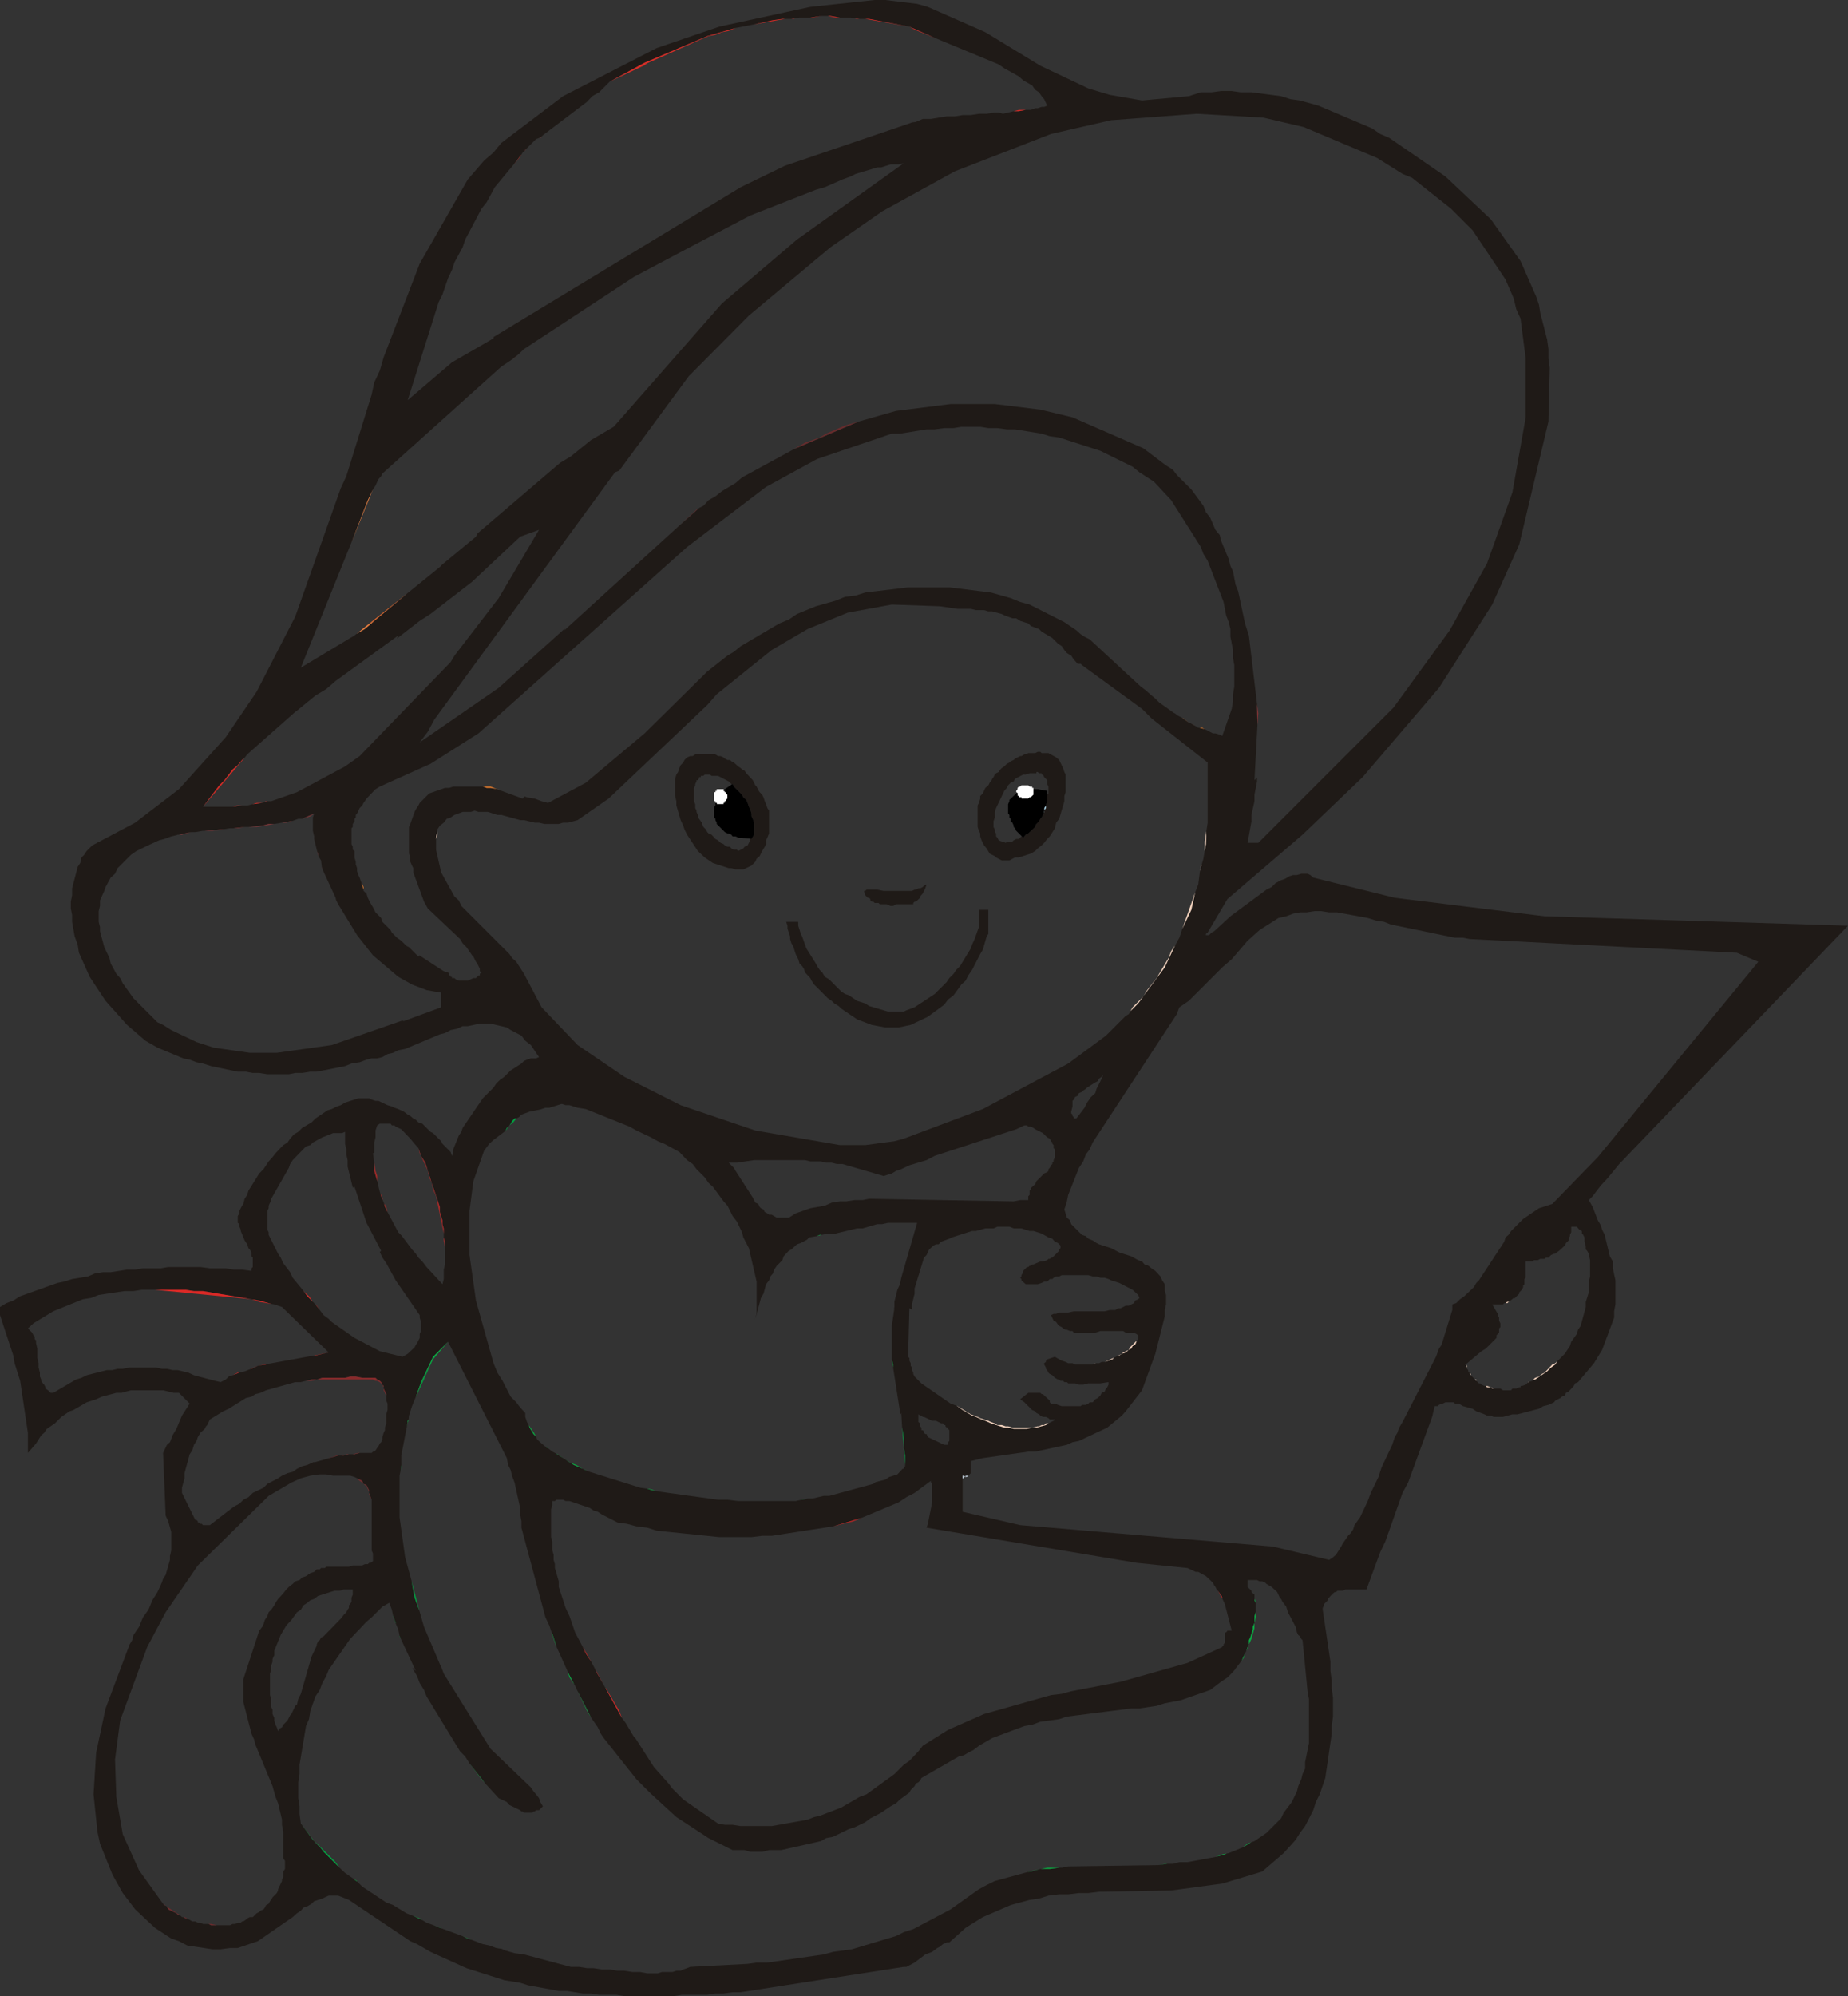 <?xml version="1.0" encoding="UTF-8" standalone="no"?>
<svg xmlns:xlink="http://www.w3.org/1999/xlink" height="232.45px" width="215.3px" xmlns="http://www.w3.org/2000/svg">
  <rect width="100%" height="100%" fill="#333333" stroke="none"/>
  <g transform="matrix(1.0, 0.0, 0.0, 1.0, -94.4, -29.85)">
    <path d="M248.0 42.15 L254.25 44.8 255.2 45.45 256.25 45.9 262.8 50.4 268.1 55.4 271.55 60.25 273.4 64.45 273.7 65.35 273.85 66.3 274.65 69.4 274.8 70.5 274.8 71.6 274.95 72.7 274.8 78.95 271.4 93.25 268.25 100.25 262.05 109.95 253.15 120.35 246.15 127.05 237.4 134.55 235.1 138.45 234.9 138.6 234.9 138.75 235.25 138.75 235.55 138.45 235.85 138.3 237.75 136.55 241.95 133.45 242.55 133.15 243.0 132.7 243.65 132.35 244.1 132.2 244.6 131.9 245.05 131.75 245.5 131.75 246.0 131.6 246.75 131.6 247.05 131.75 247.4 132.05 256.9 134.4 274.35 136.55 309.7 137.65 283.05 165.4 281.65 167.1 280.9 167.9 279.95 169.15 279.5 169.6 279.95 170.4 280.55 171.95 280.9 172.55 281.05 173.05 281.35 173.65 281.95 176.15 282.3 176.75 282.3 177.55 282.6 178.95 282.6 181.75 282.45 182.55 282.45 183.3 281.05 187.05 280.1 188.6 278.25 190.8 277.9 190.95 277.75 191.25 277.15 191.9 276.85 192.05 276.7 192.35 276.35 192.5 276.2 192.65 275.6 192.95 275.45 193.15 274.8 193.45 274.2 193.6 273.7 193.9 271.2 194.55 270.6 194.55 269.5 194.85 268.4 194.85 268.1 194.7 267.65 194.7 267.35 194.55 266.4 194.2 265.95 193.9 264.85 193.6 264.35 193.3 263.9 193.3 263.75 193.15 262.8 193.15 262.5 193.3 262.35 193.3 262.05 193.45 261.9 193.6 261.55 193.6 261.25 194.85 258.45 202.5 257.8 203.7 255.8 209.35 255.2 210.6 253.6 214.95 251.15 214.95 250.8 215.1 250.2 215.1 250.05 215.25 249.9 215.25 249.7 215.4 249.7 215.55 249.55 215.55 249.1 216.05 249.1 216.2 248.65 216.65 248.65 216.8 248.5 217.1 248.5 217.3 249.4 223.35 249.4 224.45 249.55 225.55 249.55 226.45 249.7 227.55 249.7 229.75 249.55 230.85 249.55 231.75 248.8 236.9 248.15 238.8 247.7 239.7 247.4 240.65 246.45 242.5 245.85 243.3 245.35 244.1 243.95 245.65 241.45 247.8 236.8 249.2 230.85 250.0 222.45 250.15 221.2 250.3 220.1 250.3 218.85 250.45 217.8 250.45 216.55 250.6 215.45 250.95 214.35 251.1 212.15 251.7 208.9 253.1 206.9 254.35 205.0 256.05 204.7 256.05 204.25 256.25 203.9 256.55 203.6 256.7 203.0 257.15 202.2 257.45 200.95 258.4 200.0 258.9 199.7 258.9 180.7 261.85 179.75 261.85 178.7 262.0 177.75 262.0 176.8 262.15 173.85 262.15 172.9 262.3 167.15 262.3 166.2 262.15 164.2 262.15 163.25 262.0 162.3 262.0 160.45 261.7 159.5 261.7 155.95 261.05 155.0 260.75 153.15 260.45 148.75 259.05 144.55 257.15 143.0 256.25 142.2 255.9 135.05 251.1 133.8 250.6 132.7 250.6 132.25 250.8 131.95 250.95 131.0 251.25 130.7 251.55 130.2 251.85 129.75 252.0 129.45 252.35 129.0 252.65 128.5 253.1 124.45 255.9 122.1 256.7 121.2 256.7 120.1 256.85 119.15 256.85 116.2 256.4 115.25 255.9 114.35 255.6 112.45 254.35 110.15 252.2 108.7 250.3 107.5 248.15 106.05 244.55 105.75 243.15 105.3 238.8 105.6 233.95 106.7 228.8 109.5 221.35 109.8 220.85 109.95 220.25 110.6 219.3 111.05 218.2 111.7 217.3 112.15 216.2 112.75 215.25 113.25 214.15 113.4 213.7 113.7 213.25 114.2 211.5 114.2 211.05 114.35 210.4 114.35 208.25 114.0 207.0 113.7 206.35 113.4 199.05 113.85 198.1 114.2 197.8 114.5 197.0 114.95 196.25 115.6 194.7 116.5 193.3 115.25 192.05 114.65 192.05 113.4 191.75 109.65 191.75 108.55 192.05 107.95 192.05 106.25 192.5 105.6 192.8 104.5 193.15 102.95 194.05 102.5 194.2 101.55 194.85 100.8 195.6 99.85 196.25 99.55 196.7 99.2 197.0 98.6 197.95 97.65 199.05 97.65 196.7 96.75 190.65 96.1 188.6 95.95 187.7 94.4 183.0 94.4 182.05 95.15 181.6 95.95 181.3 96.75 180.8 101.1 179.25 101.85 179.1 102.8 178.8 104.65 178.5 105.45 178.15 106.4 178.0 107.3 178.0 109.2 177.7 110.15 177.7 111.05 177.55 113.1 177.55 114.0 177.4 117.75 177.4 118.85 177.55 120.7 177.55 121.65 177.7 122.6 177.7 123.7 177.85 123.7 177.55 123.85 177.4 123.85 176.3 123.7 176.15 123.7 175.7 123.5 175.35 123.35 175.2 123.2 174.75 122.9 174.3 122.45 173.2 122.45 173.05 122.3 172.7 122.3 172.4 122.1 172.25 122.1 171.45 122.3 171.15 122.3 170.85 122.6 170.25 122.75 170.05 122.9 169.45 123.2 169.0 123.35 168.5 124.6 166.5 125.1 166.0 125.7 165.1 126.15 164.6 126.5 164.15 127.4 163.2 127.9 162.9 128.2 162.45 128.65 161.95 129.15 161.65 129.6 161.2 130.7 160.55 131.15 160.1 132.55 159.15 133.05 159.0 133.65 158.7 134.1 158.55 134.6 158.25 136.15 157.75 137.4 157.75 137.7 157.9 138.15 158.05 138.5 158.05 139.55 158.55 140.05 158.7 140.35 158.85 140.8 159.0 141.45 159.3 141.9 159.65 142.2 159.8 142.55 160.1 142.85 160.25 143.15 160.55 143.6 160.7 144.55 161.65 144.85 161.8 145.8 162.75 145.95 163.05 146.9 164.0 147.05 164.45 147.2 164.15 147.2 163.7 147.85 162.1 148.15 161.65 148.3 161.2 150.65 157.75 151.9 156.5 152.2 156.05 152.65 155.6 153.15 155.25 153.9 154.5 155.15 153.7 155.45 153.4 155.8 153.25 156.25 153.1 156.85 153.1 157.2 152.95 156.25 151.55 155.6 151.05 155.15 150.45 153.9 149.8 153.45 149.5 151.55 149.05 150.3 149.05 148.9 149.35 148.3 149.35 147.65 149.65 146.9 149.8 146.25 150.15 145.65 150.3 141.6 152.0 140.8 152.15 140.2 152.45 139.55 152.6 138.95 152.95 138.35 153.1 137.7 153.1 137.1 153.25 136.3 153.55 135.35 153.7 134.6 154.0 131.3 154.65 130.55 154.65 129.6 154.8 128.8 154.8 128.05 154.95 125.55 154.95 124.6 154.8 123.85 154.8 123.05 154.65 122.1 154.65 119.0 154.0 118.05 153.7 117.3 153.55 116.5 153.25 115.75 153.1 112.75 151.85 111.35 151.05 109.2 149.2 106.7 146.4 104.85 143.6 103.6 140.8 103.45 139.85 103.1 138.9 102.8 137.2 102.8 136.4 102.65 135.65 102.65 134.85 102.8 134.1 102.8 133.3 103.45 130.8 103.75 130.35 103.9 129.7 104.2 129.4 104.5 128.95 105.15 128.3 110.15 125.65 115.25 121.75 120.7 115.7 124.3 110.4 128.8 101.65 134.1 86.7 134.75 85.3 137.7 75.8 138.0 74.4 138.65 73.0 139.1 71.45 143.3 60.55 148.9 50.75 150.8 48.55 151.9 47.6 152.8 46.5 160.0 41.05 170.9 35.45 178.2 32.95 188.8 30.65 196.3 29.85 197.55 29.85 201.25 30.3 202.5 30.65 209.2 33.6 215.6 37.5 221.2 40.15 223.7 40.9 227.45 41.55 232.9 41.05 234.3 40.6 235.55 40.6 236.65 40.45 237.9 40.45 238.95 40.6 240.2 40.6 243.65 41.05 244.75 41.4 245.85 41.55 248.0 42.15 M240.9 114.25 L240.55 120.7 240.85 120.4 240.85 120.85 240.55 122.4 240.55 123.15 240.2 124.75 240.2 125.5 239.75 128.0 241.0 128.0 256.75 112.25 263.3 103.25 267.65 95.45 270.6 87.2 272.15 78.45 272.15 71.6 271.55 66.95 271.05 65.85 270.75 64.6 269.8 62.4 265.95 56.65 263.45 54.15 258.9 50.55 257.8 50.1 254.85 48.25 246.3 44.65 241.6 43.55 233.85 43.1 223.85 43.85 216.85 45.45 205.65 49.8 197.2 54.45 191.15 58.65 181.65 66.6 174.65 73.65 166.55 84.65 166.05 84.85 145.0 113.65 144.25 115.05 143.3 116.3 152.5 109.95 160.2 103.05 160.15 103.25 173.6 91.0 175.85 89.0 176.35 88.75 176.95 88.1 177.75 87.65 178.5 87.05 180.1 86.1 180.85 85.45 186.9 82.15 194.4 78.95 198.8 77.7 205.15 76.9 210.3 76.9 215.6 77.55 219.35 78.45 227.6 82.05 230.25 84.05 231.05 84.55 231.5 85.15 233.2 86.85 234.6 88.75 234.9 89.5 235.4 90.15 236.0 91.55 236.5 92.15 236.65 92.8 237.55 94.95 237.75 95.75 238.05 96.4 238.35 97.95 238.65 98.7 239.45 102.45 239.9 103.85 240.85 111.85 240.9 114.25 M213.9 42.65 L214.5 42.65 215.0 42.45 215.3 42.45 215.75 42.3 216.05 42.3 216.4 42.15 216.05 41.4 215.75 41.05 215.45 40.6 215.0 40.3 214.65 39.8 213.6 39.2 213.1 38.75 211.4 37.8 210.75 37.35 203.4 34.3 200.35 32.95 195.65 32.05 195.2 32.05 194.55 32.05 193.75 31.95 193.5 31.9 192.25 31.9 191.15 31.7 190.85 31.7 190.05 31.7 188.8 31.9 187.55 31.9 187.2 31.95 186.6 32.05 185.85 32.05 185.55 32.05 184.45 32.2 182.2 32.7 180.1 33.1 176.8 34.05 169.5 37.15 165.45 39.35 164.2 40.6 163.4 41.05 162.8 41.7 157.65 45.6 157.5 45.75 157.25 45.9 156.85 46.05 155.7 47.2 155.6 47.3 155.5 47.45 155.3 47.6 155.15 47.85 154.25 49.0 152.05 51.65 151.1 53.4 150.5 54.15 148.6 57.75 148.3 58.65 147.35 60.4 147.05 61.3 146.6 62.25 145.95 64.15 145.5 65.05 141.9 76.45 147.05 72.05 151.9 69.25 151.9 69.1 180.7 51.65 185.85 49.15 200.7 44.1 201.1 44.05 201.9 43.7 202.85 43.7 204.7 43.4 205.65 43.4 206.55 43.25 207.5 43.25 208.45 43.1 209.35 43.1 210.3 42.95 210.75 42.95 211.25 43.1 212.5 42.8 213.1 42.8 213.9 42.65 M141.85 98.95 L145.8 95.75 145.85 95.65 149.85 92.35 150.05 91.95 159.65 83.75 160.9 83.0 163.25 81.1 165.9 79.55 178.5 65.2 187.25 57.75 199.7 48.85 199.1 49.0 198.15 49.0 197.05 49.35 196.6 49.35 194.1 50.1 193.5 50.4 192.55 50.75 190.5 51.65 189.45 51.95 181.8 54.95 Q175.0 58.5 168.25 62.1 L155.45 70.5 154.7 71.2 154.15 71.65 152.8 72.55 138.95 85.0 138.8 85.3 138.5 85.65 138.35 85.95 138.15 86.4 137.85 86.85 137.25 88.1 135.35 93.0 129.45 107.6 135.7 103.85 135.95 103.65 136.9 103.1 138.55 101.7 141.85 98.95 M234.75 114.75 L235.7 115.25 236.0 115.25 236.5 115.4 236.8 115.55 237.9 112.4 238.05 111.5 238.05 110.7 238.2 109.8 238.2 107.3 238.05 106.5 238.05 105.55 237.75 104.0 237.75 103.1 237.55 102.3 237.25 101.5 236.95 99.95 235.1 95.15 234.6 94.35 234.3 93.55 230.85 88.1 228.85 85.95 227.15 84.85 226.35 84.2 222.6 82.35 217.8 80.8 216.7 80.65 215.75 80.35 212.65 79.85 211.7 79.85 210.6 79.7 209.55 79.7 208.6 79.55 206.4 79.55 205.5 79.7 204.4 79.7 203.3 79.85 202.35 79.85 199.25 80.35 198.3 80.35 189.6 83.3 183.65 86.55 174.45 93.55 150.15 115.25 144.55 118.8 138.65 121.45 138.15 121.75 137.1 122.85 136.9 123.15 136.75 123.35 136.6 123.65 136.3 123.95 136.0 124.6 135.85 124.75 135.85 125.05 135.7 125.2 135.7 125.5 135.5 125.8 135.5 126.15 135.35 126.3 135.35 128.15 135.5 128.45 135.5 128.8 135.7 128.95 135.7 129.7 135.85 130.2 135.85 130.5 136.0 130.95 136.0 131.3 136.15 131.75 136.3 132.05 136.45 132.5 136.5 132.6 136.75 133.45 136.75 133.6 137.1 133.9 137.25 134.4 137.55 135.0 137.85 135.5 138.15 136.1 138.8 136.75 138.95 137.2 139.9 138.15 140.05 138.45 140.65 139.05 141.15 139.4 141.75 140.0 142.05 140.15 143.15 141.25 143.25 141.1 146.1 142.95 146.6 143.1 146.75 143.25 146.75 143.45 146.9 143.45 146.9 143.6 147.05 143.6 147.05 143.75 147.35 143.75 147.5 143.9 147.85 144.05 148.9 144.05 149.55 143.75 149.85 143.75 150.15 143.45 150.3 143.45 150.3 143.25 150.5 143.1 150.3 142.95 150.3 142.65 150.0 142.05 149.85 141.85 149.55 141.25 149.4 141.1 148.75 140.15 148.3 139.7 148.0 139.2 144.25 135.65 143.8 134.85 142.55 131.45 142.55 130.95 142.4 130.65 142.2 130.2 142.2 129.7 142.05 129.25 142.05 126.15 142.2 125.8 142.7 124.4 142.85 124.1 143.15 123.65 143.3 123.35 144.4 122.25 146.25 121.6 146.75 121.6 147.2 121.45 150.65 121.45 151.1 121.6 151.55 121.6 152.35 121.75 152.7 121.9 155.3 122.85 155.5 122.6 155.8 122.7 156.7 122.85 157.5 123.15 158.25 123.35 162.65 121.0 169.5 115.25 176.8 108.05 179.15 106.2 179.9 105.75 180.7 105.1 185.2 102.45 186.3 102.0 187.25 101.35 189.45 100.45 191.75 99.8 192.85 99.35 194.1 99.2 195.2 98.85 200.2 98.25 205.0 98.25 209.85 98.85 212.15 99.5 213.25 99.95 214.35 100.25 218.4 102.3 219.8 103.25 220.3 103.7 220.75 104.0 221.35 104.3 227.3 109.8 227.9 110.25 228.4 110.7 229.0 111.2 229.45 111.65 231.2 112.9 231.25 112.9 231.65 113.2 232.15 113.45 232.9 114.0 233.05 114.05 233.6 114.35 234.0 114.6 234.15 114.6 234.75 114.75 M234.95 126.65 L235.1 125.65 235.1 118.65 228.55 113.5 227.45 112.4 220.45 107.3 220.3 107.15 219.95 107.15 219.5 106.65 219.2 106.2 218.7 105.9 218.4 105.55 218.1 105.1 217.65 104.8 217.0 104.15 215.75 103.4 215.45 103.1 214.5 102.75 214.2 102.45 213.25 102.15 212.8 101.85 212.35 101.85 211.4 101.5 211.1 101.35 210.0 101.05 209.55 101.05 209.05 100.9 208.1 100.9 207.5 100.75 205.95 100.75 203.9 100.45 198.3 100.25 193.15 101.2 188.5 103.1 184.3 105.55 177.9 110.7 176.8 111.95 165.3 122.85 161.7 125.35 160.6 125.65 160.0 125.65 159.5 125.8 157.8 125.8 157.2 125.65 156.7 125.65 155.45 125.35 155.0 125.35 152.8 124.75 152.35 124.75 151.25 124.4 150.15 124.4 149.7 124.25 149.25 124.4 148.3 124.4 147.35 124.75 146.9 125.05 146.45 125.2 146.1 125.65 145.65 126.0 145.35 126.45 145.35 126.6 145.2 127.4 145.2 127.55 145.2 128.8 145.8 131.45 147.35 134.25 147.85 134.7 148.15 135.35 153.75 140.95 154.05 141.4 154.55 141.85 155.45 143.25 157.5 147.15 161.7 151.55 167.15 155.25 173.7 158.55 182.4 161.5 192.25 163.2 195.2 163.2 198.6 162.75 199.7 162.45 208.9 159.0 218.85 153.7 223.25 150.45 225.55 148.15 225.9 147.95 226.1 147.6 227.0 146.7 227.6 145.9 227.65 145.8 230.1 142.5 231.3 139.95 231.8 139.05 232.15 138.0 233.2 135.8 233.65 133.75 234.0 132.85 234.2 131.3 234.4 130.55 234.6 129.85 234.75 128.95 234.9 128.15 234.95 126.65 M212.15 118.5 L212.5 118.35 212.65 118.2 213.25 117.9 213.4 117.9 213.75 117.7 213.9 117.7 214.2 117.55 215.0 117.55 215.3 117.4 215.6 117.4 215.75 117.55 216.55 117.55 217.45 118.05 217.8 118.35 218.25 119.3 218.4 119.75 218.55 120.05 218.55 122.1 218.4 122.55 218.4 123.15 217.8 125.2 217.45 125.65 217.3 126.3 216.7 127.25 216.4 127.55 216.05 128.0 215.75 128.3 215.3 128.65 215.0 128.95 214.5 129.25 213.1 129.7 212.65 129.7 212.0 130.05 211.1 130.05 210.45 129.7 210.3 129.55 209.7 129.25 209.35 128.65 209.05 128.3 208.75 127.7 208.6 127.25 208.6 126.9 208.45 126.6 208.3 126.15 208.3 123.65 208.45 123.35 208.6 122.85 208.6 122.55 208.9 122.25 209.2 121.6 209.55 121.3 209.7 121.0 209.85 120.85 210.0 120.55 210.15 120.35 210.3 120.05 210.45 119.9 210.75 119.75 210.95 119.45 211.1 119.3 211.4 119.1 211.7 118.8 212.0 118.65 212.15 118.5 M216.4 122.4 L216.55 122.25 216.55 121.45 216.4 121.15 216.4 120.7 216.05 120.35 215.9 120.05 215.75 120.05 215.75 119.9 215.45 119.9 215.3 119.75 215.15 119.75 215.15 119.9 214.35 119.9 213.9 120.05 213.6 120.05 212.65 120.55 212.5 120.85 212.15 121.0 211.85 121.3 211.7 121.6 211.4 121.95 210.45 123.95 210.3 124.4 210.3 125.05 210.15 125.5 210.15 126.15 210.3 126.45 210.3 126.75 210.45 126.9 210.45 127.25 210.6 127.4 210.75 127.7 211.1 127.85 211.25 127.85 211.55 128.0 211.85 127.85 212.35 127.85 212.5 127.7 212.8 127.55 213.1 127.55 213.4 127.25 213.45 127.25 213.6 127.4 213.9 127.05 214.2 126.9 215.0 126.15 215.1 125.85 215.45 125.5 215.6 125.2 215.75 125.05 215.9 124.75 216.0 124.5 216.05 124.4 216.05 124.25 216.25 123.95 216.25 123.65 216.4 123.15 216.4 122.4 M209.55 135.8 L209.55 138.6 209.35 138.9 208.9 140.45 208.6 140.95 207.65 142.8 207.2 143.45 206.9 144.05 206.4 144.5 205.5 145.75 204.85 146.25 204.4 146.85 202.5 148.25 200.5 149.2 199.1 149.5 197.55 149.5 195.95 149.2 194.25 148.55 192.4 147.3 192.1 147.0 191.6 146.7 191.3 146.4 190.85 146.1 189.25 144.5 188.95 144.05 188.8 143.75 188.2 143.1 188.05 142.65 187.85 142.35 187.55 142.05 187.4 141.55 187.1 140.95 186.8 140.0 186.6 139.7 186.45 139.2 186.45 138.9 186.15 138.0 186.15 137.65 186.0 137.2 187.4 137.2 187.4 137.65 187.7 138.6 187.85 138.9 188.35 140.3 189.45 142.05 189.6 142.35 189.9 142.8 190.2 143.1 190.5 143.6 191.0 143.9 192.4 145.3 192.85 145.6 193.3 145.75 194.25 146.4 195.2 146.7 195.65 147.0 197.85 147.65 199.7 147.65 200.0 147.5 200.95 147.15 203.3 145.6 204.7 144.2 205.0 143.75 205.5 143.25 205.8 142.8 206.25 142.35 207.5 140.3 207.65 139.85 207.95 139.2 208.45 137.8 208.45 135.8 209.55 135.8 M206.55 202.0 L206.55 205.9 213.25 207.45 242.7 209.95 249.25 211.5 249.7 211.2 250.05 210.9 250.65 209.95 250.8 209.65 251.45 208.7 251.75 208.4 252.05 207.95 252.2 207.45 252.85 206.55 253.75 204.65 254.1 203.7 255.0 201.85 255.35 200.75 256.6 198.1 256.9 197.2 257.2 196.7 257.35 196.25 257.5 195.95 257.8 195.45 261.7 187.85 262.05 186.9 262.35 186.45 263.6 182.4 263.6 181.75 264.05 181.6 264.5 181.15 265.0 180.8 266.1 179.75 266.4 179.25 266.7 178.95 269.65 174.45 269.8 173.95 270.15 173.65 270.45 173.2 271.85 171.8 273.7 170.55 275.25 170.05 280.55 164.6 299.25 141.85 296.75 140.8 265.6 139.2 264.85 139.05 263.9 139.05 256.4 137.5 255.65 137.2 254.7 137.05 253.75 136.75 250.2 136.1 249.25 136.1 248.3 135.95 247.55 135.95 246.6 136.1 245.85 136.1 245.05 136.25 244.25 136.55 243.35 136.75 241.15 138.15 239.75 139.4 237.9 141.55 236.8 142.5 232.9 146.4 231.8 147.15 231.5 147.95 221.7 162.9 221.35 163.7 220.9 164.3 220.6 165.1 220.1 165.85 218.85 169.0 218.7 169.75 218.4 170.7 218.7 171.65 219.05 171.95 219.2 172.4 220.45 173.65 220.9 173.8 221.2 174.1 221.7 174.3 222.15 174.6 222.45 174.75 223.85 175.2 224.8 175.7 226.2 176.15 227.0 176.6 227.45 176.75 227.75 177.1 228.2 177.25 228.55 177.55 229.0 177.85 229.6 178.5 229.8 178.95 230.1 179.4 230.1 180.2 230.25 180.65 230.25 181.75 230.1 182.4 230.1 183.15 229.0 187.5 227.45 191.75 225.55 194.2 225.1 194.7 223.4 196.1 220.1 197.65 219.35 197.8 218.7 198.1 215.0 198.9 214.2 198.9 208.9 199.65 207.5 200.0 207.5 201.4 207.2 201.7 206.9 201.7 206.9 201.85 206.7 201.7 206.55 201.7 206.55 202.0 M182.9 122.1 L183.2 122.4 183.35 122.7 183.5 123.15 183.65 123.5 183.8 123.95 184.0 124.25 184.0 126.9 183.8 127.4 183.65 127.7 183.65 128.15 183.5 128.45 183.2 128.95 182.9 129.55 182.55 129.85 182.4 130.2 181.95 130.65 181.0 131.1 180.1 131.1 179.6 130.95 179.3 130.95 177.45 130.35 176.5 129.7 175.7 128.95 174.45 127.05 174.15 126.45 174.0 126.0 173.7 125.35 173.2 123.65 173.2 123.15 173.05 122.55 173.05 120.55 173.2 120.05 173.4 119.75 173.55 119.3 173.7 118.95 174.0 118.65 174.15 118.35 174.45 118.05 174.8 117.9 175.1 117.9 175.4 117.7 177.75 117.7 178.05 117.9 178.35 117.9 178.7 118.05 178.85 118.2 179.15 118.35 179.45 118.35 179.6 118.5 179.9 118.65 180.4 119.1 180.7 119.3 180.85 119.45 181.15 119.6 181.35 119.9 182.1 120.7 182.4 121.3 182.55 121.45 182.8 121.95 182.9 122.1 M179.65 121.2 L179.3 120.85 178.05 120.2 177.3 120.2 177.1 120.05 176.5 120.05 176.35 120.2 176.05 120.2 176.05 120.35 175.85 120.35 175.85 120.55 175.7 120.55 175.7 120.7 175.55 120.7 175.55 120.85 175.4 121.15 175.4 121.3 175.25 121.6 175.25 123.15 175.4 123.5 175.4 123.95 175.55 124.25 175.55 124.4 175.7 124.75 175.7 125.05 175.85 125.2 176.05 125.5 176.2 125.65 176.2 125.8 176.35 126.15 176.65 126.45 176.8 126.75 176.95 126.9 177.3 127.05 177.75 127.55 178.05 127.7 178.35 128.0 178.7 128.15 178.85 128.3 179.15 128.45 179.45 128.45 179.6 128.65 179.9 128.8 180.25 128.8 180.4 128.95 181.0 128.65 181.15 128.45 181.5 128.3 181.8 127.7 181.8 127.5 181.95 127.55 182.25 127.05 182.25 125.65 182.1 125.2 181.95 124.9 181.95 124.6 181.8 124.1 181.65 123.8 181.5 123.35 181.35 123.0 181.0 122.7 180.85 122.4 180.3 121.85 179.9 121.45 179.75 121.15 179.65 121.2 M197.35 133.6 L200.65 133.6 200.95 133.45 201.1 133.45 201.4 133.3 201.6 133.3 201.9 133.15 202.05 133.0 202.35 132.85 202.2 133.3 201.9 133.9 201.6 134.25 201.6 134.4 201.1 134.85 200.95 134.85 200.8 135.0 200.8 135.15 198.8 135.15 198.45 135.35 198.15 135.35 197.7 135.15 196.9 135.15 196.75 135.0 196.3 135.0 196.15 134.85 195.95 134.85 195.8 134.7 195.8 134.55 195.65 134.4 195.5 134.4 195.2 134.1 195.05 133.6 195.2 133.6 195.35 133.45 196.6 133.45 197.35 133.6 M198.3 188.15 L198.3 184.25 198.6 182.2 198.55 182.25 198.6 182.05 198.6 181.45 198.95 180.05 199.25 179.4 199.4 178.65 201.25 172.25 197.85 172.25 197.2 172.4 196.6 172.4 194.9 172.9 194.25 172.9 191.75 173.5 191.0 173.5 190.1 173.65 189.9 173.65 189.55 173.8 188.65 173.95 188.45 174.2 187.7 174.6 187.25 174.75 186.6 175.35 186.3 175.5 185.7 176.15 185.55 176.6 184.9 177.25 184.6 177.7 184.45 178.15 184.15 178.5 184.0 178.95 183.65 179.4 183.35 180.5 183.05 181.0 182.4 183.45 182.55 182.7 182.55 179.1 181.65 175.2 181.0 173.95 180.85 173.35 180.25 172.1 179.75 171.45 179.15 170.25 178.7 169.75 177.45 168.05 176.95 167.6 176.5 166.95 175.55 166.0 175.1 165.4 174.45 164.95 173.55 164.0 171.8 163.05 171.05 162.75 170.25 162.3 168.55 161.5 167.75 161.05 162.65 159.0 161.7 158.85 160.75 158.55 160.3 158.55 159.85 158.4 158.4 158.85 157.95 158.85 157.35 159.05 156.1 159.3 155.15 159.65 154.85 159.95 154.55 160.1 154.35 160.1 154.05 160.4 153.9 160.7 153.75 160.9 153.6 161.05 153.45 161.2 153.3 161.5 153.15 161.65 151.9 162.6 151.4 163.05 150.8 163.85 149.55 167.4 149.1 170.85 149.1 176.0 149.85 181.3 151.9 188.6 152.35 189.7 152.95 190.65 153.9 192.5 154.55 193.15 155.0 193.75 155.6 194.4 155.6 194.85 155.8 195.45 156.0 195.8 156.1 196.1 156.55 196.85 156.85 197.15 157.0 197.5 157.5 197.95 158.05 198.4 158.1 198.45 158.25 198.5 158.75 198.9 159.15 199.1 161.25 200.45 162.65 201.05 162.7 201.1 163.1 201.25 169.0 203.1 169.75 203.2 170.4 203.4 170.8 203.45 171.2 203.55 178.05 204.5 179.15 204.5 180.4 204.65 187.1 204.65 187.75 204.5 187.85 204.5 188.35 204.4 188.5 204.35 189.1 204.35 190.35 204.05 191.0 204.05 196.15 202.65 196.4 202.45 197.55 202.15 198.0 201.85 198.95 201.55 199.55 200.9 199.7 200.9 199.7 200.75 199.85 200.6 199.85 200.45 199.85 199.35 199.7 198.45 199.7 197.35 199.5 196.05 199.4 194.4 199.3 194.55 198.45 189.1 198.45 188.75 198.3 188.15 M190.05 165.1 L188.8 165.1 188.2 164.95 182.25 164.95 180.25 165.25 179.3 165.25 179.9 165.85 180.1 166.2 182.1 169.3 182.4 169.9 182.75 170.05 182.9 170.4 183.05 170.55 183.35 170.7 183.5 171.0 183.8 171.15 184.0 171.3 184.3 171.3 184.9 171.65 186.3 171.65 187.1 171.15 188.8 170.55 190.5 170.25 191.3 169.9 192.25 169.75 193.0 169.75 193.95 169.6 194.9 169.6 195.65 169.45 212.5 169.75 213.25 169.6 214.2 169.6 214.2 169.15 214.35 169.0 214.35 168.5 214.5 168.35 214.5 168.2 215.0 167.75 215.15 167.4 216.05 166.5 216.4 166.35 216.55 166.2 216.55 166.0 216.7 165.85 216.85 165.55 217.0 165.4 217.0 165.25 217.15 165.1 217.15 164.95 217.3 164.6 217.3 163.7 217.15 163.55 217.15 163.2 217.0 163.05 217.0 162.9 216.85 162.75 216.7 162.45 216.4 162.3 215.9 161.8 215.0 161.35 214.8 161.2 214.5 161.05 214.2 161.05 214.05 160.9 213.75 160.9 212.8 161.35 203.3 164.45 202.35 164.95 200.35 165.55 199.4 166.0 198.8 166.2 198.3 166.5 197.35 166.8 192.55 165.4 191.9 165.4 191.3 165.25 190.65 165.25 190.05 165.1 M226.8 186.0 L227.0 185.8 227.0 185.35 226.8 185.2 226.5 185.05 225.55 185.05 225.25 184.85 222.6 184.85 222.0 185.05 219.5 185.05 219.35 184.85 219.05 184.85 218.7 184.7 218.55 184.7 218.25 184.55 218.1 184.4 217.8 184.25 217.65 184.1 217.45 183.8 217.15 183.65 216.85 183.0 217.15 182.85 217.45 182.85 217.8 182.7 218.85 182.7 219.5 182.55 223.1 182.55 223.7 182.4 224.35 182.4 224.65 182.2 224.95 182.2 225.55 181.9 225.9 181.9 226.5 181.6 226.65 181.3 227.0 181.15 227.15 181.0 227.0 180.65 226.35 180.05 224.8 179.25 223.85 178.95 223.55 178.8 223.1 178.65 222.6 178.65 222.15 178.5 221.7 178.5 221.2 178.35 218.1 178.35 217.8 178.5 217.45 178.5 217.15 178.65 217.0 178.8 216.7 178.8 216.4 179.1 216.05 179.1 215.75 179.25 215.3 179.4 213.9 179.4 213.4 178.95 213.4 178.8 213.25 178.65 213.4 178.5 213.4 178.35 213.6 178.0 213.6 177.85 214.05 177.4 214.2 177.4 214.35 177.25 214.5 177.25 214.65 177.1 214.8 177.1 215.6 176.75 215.9 176.75 216.4 176.6 216.55 176.45 216.7 176.45 216.85 176.3 217.0 176.3 217.8 175.5 217.8 175.35 217.95 175.2 217.95 174.9 217.65 174.6 217.3 174.45 217.0 174.1 216.55 173.95 215.75 173.5 214.8 173.2 214.35 173.2 213.4 172.9 212.5 172.9 212.0 172.7 210.6 172.7 210.15 172.9 209.2 172.9 208.1 173.2 207.65 173.2 205.3 173.95 205.0 174.1 204.05 174.45 203.75 174.75 203.45 174.75 203.15 174.9 202.65 175.35 202.35 176.0 202.05 176.3 200.95 179.9 200.95 180.5 200.65 181.75 200.65 182.35 200.35 182.2 200.2 187.85 200.35 188.0 200.35 188.3 200.5 188.6 200.5 188.9 200.65 189.1 200.65 189.4 200.8 189.7 200.8 189.85 200.95 190.15 201.75 190.95 205.15 193.3 205.85 193.55 206.55 194.05 207.65 194.7 208.1 194.85 208.75 195.15 209.2 195.3 209.85 195.6 211.4 196.1 211.85 196.1 212.5 196.25 214.05 196.25 214.65 196.1 215.15 196.1 216.25 195.8 216.55 195.6 217.15 195.3 217.3 195.15 216.7 195.15 216.55 195.0 216.25 194.85 215.9 194.85 215.6 194.7 215.45 194.55 215.15 194.4 215.0 194.2 214.65 194.05 213.75 193.15 213.25 192.8 214.2 192.05 215.6 192.05 215.75 192.2 215.9 192.2 216.7 192.95 216.7 193.15 216.85 193.3 217.3 193.3 217.65 193.45 218.1 193.6 220.3 193.6 220.45 193.45 220.9 193.45 221.2 193.3 221.35 193.15 221.7 193.15 222.0 192.8 222.3 192.65 222.6 192.35 222.75 192.05 223.1 191.9 223.25 191.55 223.4 191.4 223.55 191.1 223.55 190.8 222.6 190.95 221.2 190.95 220.6 191.1 220.1 191.1 219.65 190.95 218.85 190.95 218.7 190.8 218.4 190.8 218.25 190.65 217.95 190.65 217.8 190.5 217.65 190.5 217.3 190.3 217.0 190.0 216.7 189.85 216.55 189.7 216.4 189.4 216.25 189.25 216.25 189.1 216.05 188.75 216.05 188.6 216.25 188.45 216.25 188.3 216.4 188.3 216.4 188.15 217.3 187.85 217.8 188.15 218.1 188.3 218.55 188.45 218.85 188.6 219.35 188.6 219.65 188.75 221.7 188.75 221.9 188.65 222.05 188.6 222.45 188.6 222.75 188.45 223.1 188.45 224.0 188.15 224.2 187.95 224.7 187.7 224.8 187.7 225.1 187.5 225.55 187.35 225.9 187.05 226.2 186.9 226.35 186.6 226.65 186.45 226.8 186.1 226.8 186.0 M201.75 194.7 L201.6 194.7 201.4 194.55 201.4 195.45 201.6 195.6 201.6 195.95 201.75 196.1 201.75 196.4 201.9 196.4 202.05 196.55 202.05 196.7 202.2 196.85 202.35 196.85 202.5 197.2 204.4 198.1 204.85 198.1 204.85 197.8 205.0 197.65 205.0 196.4 204.85 196.25 204.85 196.1 204.7 196.1 204.55 195.95 204.55 195.8 204.4 195.8 204.25 195.6 204.05 195.6 203.45 195.3 203.0 195.3 202.05 194.85 201.9 194.85 201.75 194.7 M222.75 155.25 L222.45 155.45 222.3 155.75 222.0 155.9 221.05 156.5 220.9 156.65 220.6 156.85 220.45 157.0 220.1 157.15 219.95 157.45 219.65 157.6 219.5 157.9 219.35 158.05 219.35 158.7 219.2 159.3 219.2 159.5 219.35 159.65 219.35 159.8 219.5 159.95 219.5 160.1 219.8 160.1 220.75 158.85 221.05 158.25 221.5 157.6 222.0 157.15 222.15 156.65 222.75 155.45 222.95 154.95 222.75 155.25 M275.85 188.35 L276.7 187.5 277.3 186.6 277.45 186.1 278.1 185.2 278.25 184.7 278.55 184.25 279.15 182.05 279.15 181.45 279.5 180.35 279.5 179.1 279.65 178.5 279.65 176.6 279.5 176.0 279.5 175.85 279.3 175.5 279.15 175.35 279.15 175.05 279.0 174.45 279.0 173.95 278.85 173.65 278.7 173.5 278.7 173.2 278.55 173.2 278.55 173.05 278.4 173.05 278.1 172.7 277.45 172.7 277.45 173.35 277.3 173.65 277.3 173.8 277.15 174.1 277.15 174.3 276.85 174.6 276.7 174.9 276.05 175.5 275.75 175.7 275.6 175.85 275.45 175.85 275.1 176.0 274.8 176.3 274.5 176.3 274.35 176.45 273.85 176.45 273.55 176.6 273.1 176.6 272.95 176.75 272.15 176.75 272.15 178.65 272.0 178.8 272.0 179.4 271.85 179.55 271.85 179.75 271.7 180.05 271.4 180.35 271.4 180.5 270.85 181.05 270.75 181.0 270.25 181.4 270.15 181.45 270.0 181.45 269.8 181.6 269.65 181.6 269.5 181.75 268.25 181.75 268.9 182.85 268.9 183.0 269.05 183.3 269.05 183.65 269.2 183.95 269.2 184.4 269.05 184.55 269.05 185.05 268.75 185.35 268.75 185.65 267.5 186.9 267.0 187.2 265.15 188.75 265.3 189.1 265.3 189.25 265.45 189.4 265.45 189.55 265.6 189.7 265.75 190.0 266.25 190.5 266.4 190.65 266.55 190.8 266.7 190.95 266.85 190.95 267.0 191.1 267.35 191.25 267.5 191.25 267.65 191.4 268.1 191.4 268.25 191.55 268.4 191.55 269.2 191.55 269.5 191.75 270.45 191.75 270.6 191.55 271.05 191.55 271.4 191.4 271.55 191.4 271.55 191.25 271.7 191.25 272.15 191.1 272.4 190.85 272.6 190.75 272.95 190.65 273.0 190.55 273.25 190.5 274.65 189.55 275.1 189.1 275.6 188.75 275.85 188.35 M125.5 123.15 L126.0 123.15 129.0 122.1 134.6 119.1 136.3 117.9 146.9 106.95 147.35 106.2 152.5 99.5 157.2 91.55 155.0 92.35 149.4 97.6 144.55 101.35 143.3 102.15 140.65 104.2 140.8 103.85 133.5 109.15 132.4 110.1 131.15 110.85 128.95 112.65 128.8 112.75 123.2 117.7 122.85 118.15 122.6 118.35 122.1 118.95 121.5 119.45 120.55 120.7 119.95 121.3 118.05 123.8 121.5 123.8 122.6 123.65 123.2 123.65 123.8 123.5 124.95 123.35 125.5 123.15 M131.9 130.85 L131.8 130.05 131.5 129.55 131.45 129.25 131.35 129.0 131.0 127.55 131.0 127.25 130.85 126.6 130.85 125.05 131.0 124.6 129.6 125.2 129.15 125.2 128.45 125.45 127.25 125.65 126.35 125.8 125.7 125.8 124.95 126.0 123.35 126.15 122.95 126.15 121.6 126.3 121.2 126.3 120.55 126.4 118.25 126.6 118.05 126.6 117.15 126.75 116.65 126.75 115.25 127.05 115.1 127.05 115.0 127.1 114.35 127.25 113.55 127.55 112.95 127.7 Q111.6 128.3 110.3 128.95 L109.65 129.4 108.1 130.95 107.8 131.6 107.3 132.05 106.7 133.15 106.55 133.6 106.05 134.7 106.05 135.35 105.9 135.95 105.9 137.2 106.05 137.8 106.05 138.3 106.55 140.15 107.15 141.4 107.3 142.05 107.95 143.25 108.4 143.75 108.7 144.35 109.95 146.1 112.75 148.9 113.4 149.2 114.35 149.8 117.3 151.2 119.3 151.85 123.5 152.45 126.65 152.45 133.05 151.55 141.25 148.7 141.45 148.75 145.8 147.15 145.8 145.45 144.1 145.15 142.4 144.5 140.8 143.6 137.85 141.1 136.0 138.75 133.8 135.15 133.55 134.65 133.5 134.4 132.0 131.15 131.9 130.85 M112.45 180.05 L110.9 180.05 109.95 180.2 108.9 180.2 105.9 180.65 105.0 181.0 104.05 181.15 100.6 182.55 98.3 183.95 97.65 184.55 98.15 185.05 98.3 185.35 98.45 185.5 98.45 185.8 98.6 185.95 98.6 186.25 98.75 186.9 98.75 188.0 98.9 188.6 98.9 189.1 99.05 189.7 99.05 190.15 99.2 190.5 99.2 190.65 99.4 190.95 99.55 191.1 99.7 191.4 99.7 191.55 100.0 191.75 100.3 192.05 100.6 192.05 103.25 190.5 103.9 190.3 104.5 190.0 106.85 189.4 107.5 189.4 108.1 189.25 108.7 189.25 109.5 189.1 112.6 189.1 113.25 189.25 113.85 189.25 114.5 189.4 115.1 189.4 116.35 189.7 117.0 190.0 119.45 190.65 120.1 190.8 120.7 190.5 121.05 190.15 121.5 190.0 122.25 189.7 122.9 189.55 123.65 189.25 123.7 189.25 124.45 188.9 125.4 188.75 125.5 188.7 131.0 187.7 131.15 187.7 132.7 187.35 127.25 182.05 126.35 181.75 126.05 181.7 124.6 181.3 123.7 181.15 118.05 180.2 117.0 180.2 116.05 180.05 112.45 180.05 M130.05 190.65 L129.45 190.8 128.8 190.8 125.4 191.75 124.75 192.05 124.15 192.2 123.7 192.5 123.05 192.65 121.05 193.9 120.4 194.2 118.85 195.15 118.55 195.8 118.4 195.95 118.25 196.25 117.75 196.7 117.45 197.2 117.3 197.65 117.0 198.1 116.8 198.75 116.5 199.2 115.9 201.4 115.9 202.0 115.6 203.1 115.6 203.7 117.15 206.85 117.3 206.85 117.45 207.0 117.45 207.15 117.6 207.15 117.75 207.3 117.9 207.3 118.05 207.45 118.85 207.45 121.65 205.3 122.3 204.95 122.75 204.5 123.35 204.2 123.85 203.7 125.1 203.1 125.55 202.65 126.8 202.0 127.25 201.7 127.9 201.4 128.5 201.25 129.0 200.9 129.6 200.6 130.2 200.45 130.85 200.15 131.0 200.1 131.0 200.15 132.6 199.7 133.8 199.35 134.25 199.35 134.45 199.35 135.05 199.2 135.5 199.2 135.7 199.2 136.3 199.05 137.7 199.05 137.85 198.9 138.0 198.9 138.15 198.75 138.35 198.45 138.5 198.25 138.65 197.95 138.8 197.8 138.95 197.5 138.95 197.2 139.1 196.7 139.25 196.4 139.25 196.1 139.4 195.6 139.4 194.55 139.55 194.05 139.55 193.3 139.4 192.95 139.4 192.35 139.4 192.2 139.1 191.55 139.1 191.4 139.1 191.25 138.95 191.1 138.8 190.8 138.65 190.65 138.35 190.5 138.15 190.3 136.6 190.3 135.85 190.15 135.2 190.15 134.6 190.3 131.95 190.3 131.3 190.5 130.7 190.5 130.05 190.65 M143.15 163.55 L142.7 163.05 142.2 162.45 141.15 161.35 140.5 161.05 140.35 160.9 140.05 160.9 139.9 160.7 138.65 160.7 138.35 160.9 138.15 161.5 138.15 162.3 138.0 162.9 138.0 164.1 137.85 164.15 138.0 165.2 138.0 166.2 138.35 167.4 138.65 168.65 138.7 168.8 138.8 169.15 139.0 169.6 139.1 169.9 139.15 170.0 139.25 170.4 139.55 171.0 140.8 173.35 141.2 173.75 142.4 175.35 142.85 175.85 143.15 176.3 143.6 176.75 144.1 177.4 145.95 179.4 146.1 178.8 146.1 177.7 146.25 177.1 146.25 175.05 146.25 174.45 146.1 173.95 146.1 173.5 146.1 172.9 145.95 172.4 145.95 171.95 145.65 171.0 145.65 170.4 144.7 167.6 143.95 165.25 143.45 164.45 143.15 163.55 M131.65 182.4 L132.1 183.0 132.65 183.4 133.05 183.8 135.7 185.65 138.65 187.2 141.3 187.85 141.9 187.5 142.7 186.75 142.85 186.45 143.0 186.25 143.3 185.65 143.3 185.2 143.45 184.85 143.45 183.8 143.3 183.3 143.3 183.0 140.5 178.95 139.4 176.95 138.95 176.3 138.65 175.65 138.8 175.5 137.1 172.25 135.7 168.05 135.5 168.15 134.9 165.7 134.9 164.95 134.75 164.3 134.75 163.7 134.6 163.05 134.6 161.65 134.25 161.8 133.2 161.8 132.85 161.95 131.95 162.3 130.85 162.9 130.55 163.2 130.05 163.35 128.5 164.95 128.2 165.4 128.05 165.85 126.0 169.45 126.0 169.6 125.7 170.25 125.7 170.55 125.55 170.85 125.55 173.05 125.7 173.35 125.7 173.65 126.8 175.85 127.1 176.3 127.4 176.95 128.2 178.0 128.5 178.65 129.7 180.1 130.2 180.8 130.85 181.45 131.15 181.75 131.65 182.4 M146.6 186.1 L144.85 187.85 143.45 190.8 142.85 192.5 142.4 193.6 142.05 194.7 142.0 195.15 141.9 195.3 141.8 196.0 141.15 199.35 141.15 200.5 141.05 201.2 140.95 201.7 140.95 206.55 141.6 211.2 142.35 213.95 142.7 215.9 143.25 217.4 143.8 219.3 145.65 223.65 145.8 223.95 146.1 224.75 151.55 233.5 156.25 238.0 156.55 238.45 156.85 238.8 157.2 239.25 157.35 239.7 157.65 240.2 157.2 240.65 156.85 240.65 156.7 240.8 156.55 240.8 156.4 240.95 155.45 240.95 155.3 240.8 155.15 240.8 155.0 240.65 153.75 240.05 153.45 239.7 152.5 239.25 150.9 237.5 149.1 235.2 148.6 234.4 148.0 233.8 144.1 227.4 143.8 226.65 143.3 225.85 143.0 225.05 142.55 224.3 142.45 224.05 142.85 224.45 141.1 220.7 140.95 220.35 140.8 219.6 140.5 218.9 140.5 218.85 140.2 218.0 140.05 217.3 139.75 216.5 138.95 216.95 137.7 218.2 137.1 218.7 135.2 220.7 132.7 224.3 132.4 225.05 131.95 225.85 131.65 226.65 131.15 227.4 130.55 229.1 130.4 230.05 130.05 230.85 129.3 235.35 129.3 236.45 129.15 237.4 129.15 239.25 129.3 240.2 129.3 241.1 129.45 242.2 130.85 244.1 131.8 245.1 132.1 245.5 133.95 247.35 134.6 247.95 135.6 248.65 135.7 248.75 136.0 248.95 136.6 249.55 139.4 251.4 140.2 251.7 141.75 252.65 142.5 252.95 142.55 252.95 143.6 253.45 144.1 253.75 145.05 254.1 145.65 254.35 145.95 254.45 148.25 255.3 148.9 255.6 149.35 255.75 150.65 256.25 151.4 256.4 152.2 256.7 152.85 256.8 153.3 257.0 154.35 257.3 155.45 257.45 160.9 258.9 161.85 258.9 162.8 259.05 163.55 259.05 164.5 259.2 165.45 259.2 166.35 259.35 167.15 259.35 168.1 259.5 169.0 259.5 169.8 259.65 171.05 259.65 171.5 259.5 172.75 259.5 173.2 259.35 173.7 259.35 174.0 259.2 174.45 259.05 174.8 258.9 181.5 258.55 182.55 258.4 183.8 258.4 190.35 257.45 191.45 257.15 193.65 256.85 198.8 255.3 199.7 254.85 200.8 254.5 205.15 252.2 208.45 249.85 Q209.35 249.35 210.3 248.9 L214.15 247.85 214.5 247.8 215.6 247.5 215.65 247.5 216.7 247.5 217.85 247.35 218.1 247.35 218.85 247.2 229.3 247.05 230.4 246.9 231.05 246.9 231.8 246.7 232.75 246.7 236.0 246.1 237.1 245.8 237.3 245.7 237.55 245.65 239.15 245.0 240.15 244.4 240.55 244.25 241.95 243.3 243.65 241.6 243.95 240.95 244.9 239.7 245.5 238.45 245.65 237.85 246.0 237.05 246.15 236.45 246.45 235.8 246.45 235.05 246.9 232.85 246.9 227.7 246.75 226.95 246.15 220.85 246.0 220.7 245.85 220.4 245.65 220.25 245.5 219.95 245.35 219.3 244.45 217.6 244.25 216.95 243.8 216.35 243.65 216.05 243.5 215.9 243.2 215.25 242.55 214.65 241.95 214.3 241.8 214.15 241.45 214.0 241.15 214.0 240.85 213.85 239.75 213.85 239.75 214.65 240.2 215.1 240.2 215.25 240.55 215.55 240.55 216.05 240.55 216.2 240.7 216.5 240.7 217.6 240.55 218.05 240.55 218.85 240.35 219.3 240.35 219.6 240.05 220.55 239.9 220.85 239.9 221.35 239.75 221.65 239.6 222.1 239.45 222.4 239.05 223.25 238.35 224.15 238.3 224.25 237.95 224.65 237.4 225.2 236.65 225.7 235.4 226.65 231.95 227.85 230.1 228.2 229.15 228.5 227.15 228.8 226.2 228.8 218.7 229.75 217.8 230.05 215.6 230.35 214.65 230.7 213.75 230.85 210.0 232.25 208.45 233.15 207.8 233.65 207.2 233.95 206.7 234.25 206.1 234.4 201.75 236.9 201.6 237.2 201.4 237.4 201.1 237.55 200.95 237.85 200.5 238.3 200.35 238.6 199.25 239.4 198.8 239.85 198.15 240.2 197.05 240.95 195.8 241.6 195.2 242.05 193.95 242.65 193.3 242.85 191.45 243.75 190.65 243.9 190.05 244.25 185.4 245.3 184.0 245.3 183.2 245.5 181.8 245.5 181.15 245.3 179.75 245.3 176.95 243.9 173.2 241.45 170.2 238.7 170.1 238.6 168.55 237.05 164.7 232.2 164.4 231.75 164.05 231.0 163.25 229.85 161.65 226.7 161.4 226.15 161.3 226.0 160.55 224.55 160.45 224.3 159.25 221.65 158.75 220.1 158.65 219.9 158.4 219.15 157.95 218.2 155.15 207.75 155.15 207.0 155.0 206.2 155.0 205.45 154.35 202.5 154.05 201.7 153.9 201.05 153.6 200.45 153.45 199.65 146.6 186.1 M191.45 207.6 L184.3 208.7 183.2 208.7 181.95 208.85 178.2 208.85 170.9 208.1 169.8 207.75 168.55 207.6 167.45 207.3 166.35 207.15 164.5 206.2 164.05 205.9 163.55 205.75 163.1 205.45 160.75 204.65 160.3 204.65 160.0 204.5 159.2 204.5 159.05 204.65 158.75 204.65 158.75 205.15 158.6 205.6 158.6 208.85 158.75 209.35 158.75 210.4 158.9 210.9 158.9 211.5 159.05 212.0 159.05 212.45 159.5 214.0 159.5 214.65 160.3 217.1 160.75 218.05 161.4 219.95 162.3 221.65 162.65 222.4 163.3 223.4 163.75 224.25 163.9 224.6 164.7 226.0 164.95 226.45 166.85 229.9 167.3 230.5 168.25 232.1 168.45 232.3 170.6 235.65 172.3 237.55 172.75 238.15 174.0 239.4 178.05 242.2 178.85 242.35 179.75 242.35 180.7 242.5 184.3 242.5 188.5 241.75 189.25 241.45 190.05 241.25 192.4 240.35 194.55 239.1 195.35 238.8 198.6 236.45 199.7 235.35 200.35 234.9 201.4 233.8 201.9 233.15 204.85 231.3 209.05 229.45 216.85 227.25 218.1 227.1 219.2 226.8 224.95 225.7 232.75 223.5 236.8 221.65 236.8 221.5 236.95 221.5 236.95 221.35 237.1 221.15 237.1 219.95 237.25 219.95 237.4 219.75 237.9 219.75 237.1 216.65 236.8 216.0 236.8 215.9 236.65 215.55 236.5 215.4 236.3 215.1 236.15 214.95 236.0 214.65 235.85 214.45 235.7 214.15 234.9 213.4 234.0 212.9 233.7 212.9 232.75 212.45 226.85 211.85 202.35 207.75 202.5 207.3 203.0 204.8 203.0 202.5 202.85 202.5 202.85 202.3 200.95 203.7 200.0 204.2 199.1 204.8 194.8 206.6 191.45 207.6 M137.4 203.7 L137.4 203.55 137.4 203.4 137.1 202.8 136.75 202.65 136.6 202.3 136.0 202.0 135.7 201.85 135.2 201.7 133.2 201.7 132.4 201.55 131.65 201.55 130.55 201.7 129.45 202.0 128.35 202.5 125.7 204.05 117.45 212.15 113.7 217.6 111.55 221.65 108.4 230.2 107.8 234.75 107.95 239.1 108.7 243.45 110.6 247.65 113.4 251.55 113.55 251.7 113.75 251.8 113.85 251.9 114.0 252.2 114.95 252.65 115.1 252.8 115.45 252.95 115.6 253.1 115.75 253.1 116.05 253.25 116.2 253.25 116.8 253.6 117.15 253.6 117.45 253.75 117.75 253.75 118.05 253.9 118.7 253.9 119.0 254.05 119.65 254.05 121.2 254.05 121.5 253.9 121.8 253.9 122.1 253.75 122.45 253.75 122.6 253.6 122.75 253.6 123.05 253.4 123.2 253.25 123.5 253.1 123.85 253.1 124.3 252.65 124.6 252.5 124.75 252.35 125.1 252.2 125.25 252.0 125.4 251.7 125.7 251.55 125.85 251.25 126.0 251.1 126.15 250.8 126.65 250.3 126.8 250.0 126.8 249.85 127.25 248.9 127.25 248.75 127.4 248.45 127.4 247.8 127.6 247.5 127.6 246.55 127.4 246.25 127.4 243.15 127.25 242.35 127.25 241.75 126.8 239.85 126.5 239.1 126.15 237.85 124.15 233.0 124.0 232.4 123.7 231.75 122.75 228.05 122.75 225.4 124.6 219.75 124.95 219.3 125.1 219.0 125.25 218.5 125.55 218.05 125.7 217.6 126.0 217.3 126.35 216.8 126.5 216.5 126.8 216.05 127.4 215.4 127.75 214.95 128.05 214.65 128.5 214.3 128.8 214.0 129.3 213.85 129.6 213.55 130.05 213.4 130.55 213.05 131.0 212.9 131.3 212.6 131.65 212.6 131.8 212.45 132.25 212.45 132.4 212.3 135.05 212.3 135.5 212.15 136.6 212.15 136.9 212.0 137.25 212.0 137.4 211.85 137.55 211.85 137.85 211.65 137.85 210.75 137.7 210.4 137.7 204.5 137.4 203.7 M130.55 216.2 L130.2 216.5 129.75 216.8 129.45 217.3 129.0 217.6 128.35 218.5 127.75 219.15 127.1 220.25 126.35 222.1 126.35 222.6 126.15 223.05 126.15 223.35 126.0 223.8 126.0 224.3 125.85 224.75 125.85 227.25 126.0 227.7 126.0 228.65 126.15 228.95 126.15 229.45 126.35 229.9 126.35 230.2 126.5 230.7 126.65 231.0 126.8 231.45 126.95 231.15 127.25 231.0 127.4 230.7 127.9 230.2 128.2 229.6 128.35 229.45 128.8 228.5 129.0 228.35 129.15 227.7 129.45 227.1 130.7 222.75 131.3 221.5 131.3 221.35 131.45 221.0 131.65 220.85 131.8 220.55 132.1 220.4 134.1 218.35 134.45 217.9 134.75 217.6 134.9 217.3 135.05 217.1 135.05 216.8 135.2 216.65 135.35 216.35 135.35 215.9 135.5 215.55 135.5 214.95 134.45 214.95 133.95 215.1 133.35 215.1 131.45 215.7 131.0 216.05 130.55 216.2" fill="#1f1a17" fill-rule="evenodd" stroke="none"/>
    <path d="M137.4 203.7 L137.7 204.5 137.4 203.9 137.4 203.7 M119.65 254.05 L119.0 254.05 118.7 253.9 119.0 253.9 119.65 254.05 M116.2 253.25 L116.05 253.25 115.75 253.1 115.9 253.1 116.2 253.25 M115.45 252.95 L115.1 252.8 114.95 252.65 114.0 252.2 113.85 251.9 115.25 252.8 115.45 252.95 M113.75 251.8 L113.55 251.7 113.4 251.55 113.75 251.8 M136.0 202.0 L136.6 202.3 136.75 202.65 137.1 202.8 137.4 203.4 137.4 203.55 137.1 202.95 136.75 202.65 136.6 202.5 136.3 202.3 136.0 202.0" fill="#712a2c" fill-rule="evenodd" stroke="none"/>
    <path d="M130.05 190.65 L130.7 190.5 131.3 190.5 131.95 190.3 134.6 190.3 135.2 190.15 135.85 190.15 136.6 190.3 138.15 190.3 138.35 190.5 138.65 190.65 138.8 190.8 138.95 191.1 139.1 191.25 139.1 191.4 138.95 191.1 138.65 190.8 138.35 190.65 138.15 190.65 137.85 190.5 131.3 190.5 130.7 190.65 130.05 190.65 M139.1 191.55 L139.4 192.2 139.4 192.35 139.1 191.75 139.1 191.55 M136.3 199.05 L135.7 199.2 135.5 199.2 136.15 199.05 136.3 199.05 M135.05 199.2 L134.45 199.35 134.25 199.35 134.9 199.2 135.05 199.2 M133.8 199.35 L132.6 199.7 133.65 199.35 133.8 199.35" fill="#872a2b" fill-rule="evenodd" stroke="none"/>
    <path d="M198.3 188.15 L198.45 188.75 198.45 189.1 198.3 188.15 M170.8 203.45 L170.4 203.4 169.75 203.2 170.1 203.25 170.8 203.45 M162.7 201.1 L162.65 201.05 161.25 200.45 159.15 199.1 159.35 199.2 160.75 200.15 161.55 200.45 162.3 200.9 162.7 201.1 M158.25 198.5 L158.1 198.45 158.05 198.4 158.25 198.5 M156.85 197.15 L156.55 196.85 156.1 196.1 156.0 195.8 156.7 196.85 156.85 197.15 M153.15 161.65 L153.3 161.5 153.15 161.65 M189.55 173.8 L189.9 173.65 190.1 173.65 189.55 173.8 M144.85 188.15 L143.45 190.95 143.05 192.1 142.85 192.5 143.45 190.8 144.85 187.85 146.6 186.1 144.85 188.15 M141.8 196.0 L141.9 195.3 142.0 195.15 141.95 195.4 141.9 195.45 141.8 196.0 M150.9 237.5 L150.5 237.05 149.1 235.2 150.9 237.5 M129.45 242.2 L131.0 244.25 131.65 244.85 131.8 245.1 130.85 244.1 129.45 242.2 M135.6 248.65 L136.0 248.9 136.0 248.95 135.7 248.75 135.6 248.65 M142.55 252.95 L143.3 253.25 143.6 253.45 142.55 252.95 M145.05 254.1 L145.95 254.45 145.65 254.35 145.05 254.1 M148.25 255.3 L149.35 255.75 148.9 255.6 148.25 255.3 M214.15 247.85 L215.6 247.5 214.5 247.8 214.15 247.85 M215.65 247.5 L216.4 247.35 217.85 247.35 216.7 247.5 215.65 247.5 M229.3 247.05 L230.25 246.9 230.4 246.9 229.3 247.05 M236.0 246.1 L236.8 245.8 237.3 245.7 237.1 245.8 236.0 246.1 M239.15 245.0 L239.75 244.55 240.15 244.4 239.15 245.0 M240.55 216.05 L240.7 216.35 240.7 216.5 240.55 216.2 240.55 216.05 M240.7 217.6 L240.7 218.2 240.55 218.85 240.55 219.45 240.2 220.7 239.9 221.35 239.75 221.8 239.6 222.1 239.75 221.65 239.9 221.35 239.9 220.85 240.05 220.55 240.35 219.6 240.35 219.3 240.55 218.85 240.55 218.05 240.7 217.6 M239.45 222.4 L239.3 222.9 239.05 223.25 239.45 222.4 M238.35 224.15 L238.3 224.25 238.35 224.15 M164.7 232.2 L164.5 231.9 164.4 231.75 164.7 232.2 M163.25 229.85 L162.8 229.1 161.65 226.7 163.25 229.85 M161.3 226.0 L160.75 225.2 160.55 224.55 161.3 226.0 M159.25 221.65 L159.05 221.15 158.65 219.9 158.75 220.1 159.25 221.65" fill="#0aa741" fill-rule="evenodd" stroke="none"/>
    <path d="M212.9 122.15 L212.8 122.1 212.8 121.95 212.95 121.75 212.95 121.6 213.1 121.45 213.25 121.45 213.4 121.3 214.2 121.3 214.35 121.45 214.65 121.45 214.65 121.6 214.8 121.6 214.8 121.75 214.8 122.4 214.5 122.7 214.35 122.7 214.2 122.85 213.4 122.85 213.4 122.7 213.1 122.7 213.1 122.55 212.95 122.55 212.95 122.25 212.9 122.15 M177.75 123.35 L177.75 123.15 177.6 123.15 177.6 122.1 177.75 122.1 177.75 121.95 177.9 121.95 177.9 121.75 178.7 121.75 178.7 121.9 178.7 121.95 178.85 121.95 178.85 122.1 179.0 122.1 179.0 122.25 179.15 122.4 179.15 122.85 179.0 123.0 179.0 123.15 178.85 123.15 178.85 123.35 178.7 123.35 178.7 123.5 177.9 123.5 177.9 123.35 177.75 123.35" fill="#ffffff" fill-rule="evenodd" stroke="none"/>
    <path d="M112.45 180.05 L116.05 180.05 117.0 180.2 118.05 180.2 123.7 181.15 124.6 181.3 126.05 181.7 124.6 181.45 123.7 181.15 112.45 180.05 M132.7 187.35 L131.15 187.7 131.0 187.7 132.7 187.35 M125.5 188.7 L125.4 188.75 124.45 188.9 123.7 189.25 123.65 189.25 124.45 188.9 125.5 188.7 M122.25 189.7 L121.5 190.0 122.1 189.7 122.25 189.7 M166.85 229.9 L164.95 226.45 165.0 226.45 166.55 229.1 166.85 229.9" fill="#db2926" fill-rule="evenodd" stroke="none"/>
    <path d="M206.55 202.0 L206.55 201.7 206.7 201.7 206.9 201.85 206.9 201.7 207.2 201.7 207.5 201.4 207.05 201.85 206.9 201.85 206.7 201.85 206.7 202.0 206.55 202.0" fill="#c1cfda" fill-rule="evenodd" stroke="none"/>
    <path d="M234.95 126.65 L234.9 128.15 234.75 128.95 234.75 128.8 234.75 127.85 234.95 126.65 M234.4 130.55 L234.2 131.3 234.3 130.8 234.4 130.55 M233.65 133.75 L233.2 135.8 232.15 138.0 233.65 133.75 M231.3 139.95 L230.1 142.5 227.65 145.8 228.05 145.15 229.15 143.75 230.55 141.4 230.85 140.6 231.3 139.95 M227.6 145.9 L227.0 146.7 226.1 147.6 226.35 147.15 227.6 145.9 M145.2 127.55 L145.2 127.4 145.35 126.6 145.35 127.05 145.2 127.55 M226.8 186.0 L226.8 186.1 226.65 186.45 226.35 186.6 226.2 186.9 225.9 187.05 225.55 187.35 225.1 187.5 224.8 187.7 224.7 187.7 225.1 187.5 225.25 187.35 225.9 187.05 226.05 186.75 226.8 186.0 M224.2 187.95 L224.0 188.15 223.1 188.45 224.2 187.95 M222.05 188.6 L221.9 188.65 222.0 188.6 222.05 188.6 M216.55 195.6 L216.25 195.8 215.15 196.1 214.65 196.1 214.05 196.25 212.5 196.25 211.85 196.1 211.4 196.1 209.85 195.6 209.2 195.3 208.75 195.15 208.1 194.85 207.65 194.7 206.55 194.05 205.85 193.55 205.95 193.6 207.5 194.55 208.3 194.85 208.6 195.0 209.55 195.3 209.85 195.45 210.3 195.6 210.6 195.8 211.1 195.8 211.55 195.95 211.85 195.95 212.35 196.1 214.65 196.1 215.3 195.95 215.45 195.95 215.75 195.8 216.05 195.8 216.25 195.6 216.55 195.6 M275.85 188.35 L275.6 188.75 275.1 189.1 274.65 189.55 273.25 190.5 273.0 190.55 273.25 190.3 273.7 190.15 274.05 189.85 274.35 189.7 275.25 188.75 275.6 188.6 275.85 188.35 M272.6 190.75 L272.4 190.85 272.45 190.8 272.6 190.75 M268.4 191.55 L268.25 191.55 268.1 191.4 267.65 191.4 267.5 191.25 267.65 191.25 268.1 191.4 268.4 191.55 M266.55 190.8 L266.4 190.65 266.25 190.5 266.4 190.5 266.4 190.65 266.55 190.8 M265.75 190.0 L265.6 189.7 265.45 189.55 265.75 189.85 265.75 190.0 M265.3 189.1 L265.15 188.75 265.3 188.9 265.3 189.1 M269.8 181.6 L270.0 181.45 270.15 181.45 270.25 181.4 270.0 181.6 269.8 181.6" fill="#f3d3be" fill-rule="evenodd" stroke="none"/>
    <path d="M131.65 182.4 L131.15 181.75 131.3 181.9 131.65 182.4 M130.85 181.45 L130.2 180.8 129.7 180.1 129.9 180.35 130.4 180.8 130.85 181.45" fill="#d12a26" fill-rule="evenodd" stroke="none"/>
    <path d="M143.15 163.55 L143.45 164.45 143.95 165.25 144.7 167.6 145.65 170.4 145.65 171.0 145.95 171.95 145.95 172.4 146.1 172.9 146.1 173.5 145.2 169.15 144.85 168.35 144.7 167.6 144.4 166.95 144.25 166.2 143.3 164.15 143.15 163.55 M146.1 173.95 L146.25 174.45 146.25 175.05 146.1 174.3 146.1 173.95 M139.55 171.0 L139.25 170.4 139.15 170.0 139.4 170.4 139.55 171.0 M139.0 169.6 L138.8 169.15 138.7 168.8 138.95 169.3 139.0 169.6 M138.35 167.4 L138.0 166.2 138.0 165.2 138.15 166.2 138.35 166.8 138.35 167.4" fill="#a12928" fill-rule="evenodd" stroke="none"/>
    <path d="M234.75 114.75 L234.15 114.6 234.45 114.6 234.75 114.75 M233.6 114.35 L233.05 114.05 233.5 114.3 233.6 114.35 M232.9 114.0 L232.15 113.45 232.25 113.5 232.9 114.0 M152.7 121.9 L152.35 121.75 151.55 121.6 151.1 121.6 150.65 121.45 151.55 121.45 152.7 121.9 M136.75 133.45 L136.5 132.6 136.75 133.15 136.75 133.45" fill="#e87d2c" fill-rule="evenodd" stroke="none"/>
    <path d="M216.25 123.65 L216.25 123.95 216.05 124.25 216.05 124.4 216.0 124.5 216.05 124.25 216.05 123.95 216.25 123.65 M179.9 121.45 L180.3 121.85 179.9 121.45" fill="#abd1e3" fill-rule="evenodd" stroke="none"/>
    <path d="M240.9 114.25 L240.85 111.85 241.0 112.9 240.9 114.25 M115.25 127.05 L116.65 126.75 115.6 127.05 115.25 127.05 M118.25 126.6 L120.55 126.4 119.15 126.6 118.25 126.6 M121.6 126.3 L122.95 126.15 122.1 126.3 121.6 126.3 M123.35 126.15 L124.95 126.0 125.7 125.8 126.35 125.8 124.3 126.15 123.35 126.15 M127.25 125.65 L128.45 125.45 127.75 125.65 127.25 125.65 M129.6 125.2 L131.0 124.6 130.55 124.9 129.6 125.2" fill="#833436" fill-rule="evenodd" stroke="none"/>
    <path d="M138.55 101.7 L136.9 103.1 135.95 103.65 137.25 102.6 138.0 102.15 138.55 101.7 M135.35 93.0 L137.25 88.1 137.85 86.85 135.35 93.0 M154.15 71.65 L154.7 71.2 154.2 71.6 154.15 71.65" fill="#e87d3e" fill-rule="evenodd" stroke="none"/>
    <path d="M165.45 39.35 L169.5 37.15 176.8 34.05 174.45 35.15 169.5 37.35 169.8 37.3 165.45 39.35 M125.5 123.15 L124.95 123.35 123.8 123.5 124.3 123.35 124.95 123.35 125.4 123.15 125.5 123.15 M122.6 123.65 L121.5 123.8 122.1 123.65 122.6 123.65" fill="#db2d26" fill-rule="evenodd" stroke="none"/>
    <path d="M194.4 78.95 L186.9 82.15 188.2 81.4 189.9 80.8 190.65 80.35 192.85 79.4 194.4 78.95 M175.85 89.0 L173.6 91.0 175.55 89.2 175.85 89.0 M131.9 130.85 L132.0 131.15 131.95 130.95 131.9 130.85 M131.35 129.0 L131.45 129.25 131.5 129.55 131.45 129.4 131.35 129.0" fill="#682b2c" fill-rule="evenodd" stroke="none"/>
    <path d="M199.5 196.05 L199.7 197.35 199.7 198.45 199.85 199.35 199.85 200.45 199.5 196.05 M188.35 204.4 L187.85 204.5 187.75 204.5 188.35 204.4 M153.3 161.5 L153.45 161.2 153.6 161.05 153.45 161.35 153.3 161.5 M153.75 160.9 L153.9 160.7 154.05 160.4 154.35 160.1 154.55 160.1 154.2 160.55 153.75 160.9" fill="#009e40" fill-rule="evenodd" stroke="none"/>
    <path d="M143.05 192.1 L143.45 190.95 144.85 188.15 143.05 192.1 M141.15 200.5 L141.15 200.6 141.05 201.2 141.15 200.5 M142.35 213.95 L143.25 217.4 142.7 215.9 142.35 213.95 M141.1 220.7 L140.95 220.4 140.95 220.35 141.1 220.7 M140.5 218.9 L140.2 218.05 140.2 218.0 140.5 218.85 140.5 218.9 M131.65 244.85 L133.5 246.7 133.95 247.35 132.1 245.5 131.8 245.1 131.65 244.85" fill="#00a240" fill-rule="evenodd" stroke="none"/>
    <path d="M191.45 207.6 L194.8 206.6 193.8 207.0 191.45 207.6 M236.3 215.1 L236.5 215.4 236.65 215.55 236.8 215.9 236.8 216.0 236.3 215.1 M164.7 226.0 L163.9 224.6 163.75 224.25 164.7 226.0 M163.3 223.4 L162.65 222.4 162.3 221.65 163.3 223.4" fill="#d62524" fill-rule="evenodd" stroke="none"/>
    <path d="M213.9 42.65 L213.1 42.8 212.5 42.8 213.1 42.65 213.9 42.65 M154.25 49.0 L155.15 47.85 155.0 48.1 154.25 49.0 M155.5 47.45 L155.6 47.3 155.7 47.2 155.5 47.45 M157.25 45.9 L157.5 45.75 157.35 45.9 157.25 45.9 M176.8 34.05 L180.1 33.1 179.3 33.45 178.5 33.6 177.75 33.9 176.95 34.05 174.45 35.15 176.8 34.05 M182.2 32.7 L184.45 32.2 185.55 32.05 185.85 32.05 182.2 32.7 M186.6 32.05 L187.2 31.95 186.8 32.05 186.6 32.05 M188.8 31.9 L190.05 31.7 189.1 31.9 188.8 31.9 M190.85 31.7 L191.15 31.7 192.25 31.9 191.75 31.9 190.85 31.7 M193.75 31.95 L194.55 32.05 194.25 32.05 193.75 31.95 M195.2 32.05 L195.65 32.05 200.35 32.95 203.4 34.3 200.95 33.3 200.35 32.95 195.2 32.05 M118.05 123.8 L119.95 121.3 120.55 120.7 121.5 119.45 122.1 118.95 122.6 118.35 122.85 118.15 118.05 123.8" fill="#d52a25" fill-rule="evenodd" stroke="none"/>
    <path d="M141.85 98.95 L138.55 101.7 138.0 102.15 137.25 102.6 141.85 98.95" fill="#e36a2e" fill-rule="evenodd" stroke="none"/>
    <path d="M213.45 127.25 L212.8 126.6 212.65 126.3 212.5 126.15 212.5 126.0 212.35 125.65 212.15 125.5 212.15 125.2 212.0 125.05 212.0 124.75 211.85 124.6 211.85 123.5 212.0 123.15 212.0 123.0 212.9 122.15 212.95 122.25 212.95 122.55 213.1 122.55 213.1 122.7 213.4 122.7 213.4 122.85 214.2 122.85 214.35 122.7 214.5 122.7 214.8 122.4 214.8 121.75 215.3 121.75 216.4 121.95 216.4 122.4 216.4 123.15 216.25 123.65 216.05 123.95 216.05 124.25 216.0 124.5 215.9 124.75 215.75 125.05 215.6 125.2 215.45 125.5 215.1 125.85 215.0 126.15 214.2 126.9 213.9 127.05 213.6 127.4 213.45 127.25 M179.65 121.2 L179.75 121.15 179.9 121.45 180.3 121.85 180.85 122.4 181.0 122.7 181.35 123.0 181.5 123.35 181.65 123.8 181.8 124.1 181.95 124.6 181.95 124.9 182.1 125.2 182.25 125.65 182.25 127.05 181.95 127.55 181.8 127.5 180.4 127.4 180.1 127.25 179.75 127.25 179.6 127.05 179.3 126.9 179.15 126.9 178.85 126.75 177.9 125.8 177.9 125.65 177.75 125.35 177.75 125.2 177.6 125.05 177.6 123.8 177.75 123.65 177.75 123.35 177.9 123.35 177.9 123.5 178.7 123.5 178.7 123.35 178.85 123.35 178.85 123.15 179.0 123.15 179.0 123.0 179.15 122.85 179.15 122.4 179.0 122.25 179.0 122.1 178.85 122.1 178.85 121.95 178.7 121.95 178.7 121.9 178.85 121.75 179.65 121.2" fill="#000000" fill-rule="evenodd" stroke="none"/>
  </g>
</svg>
